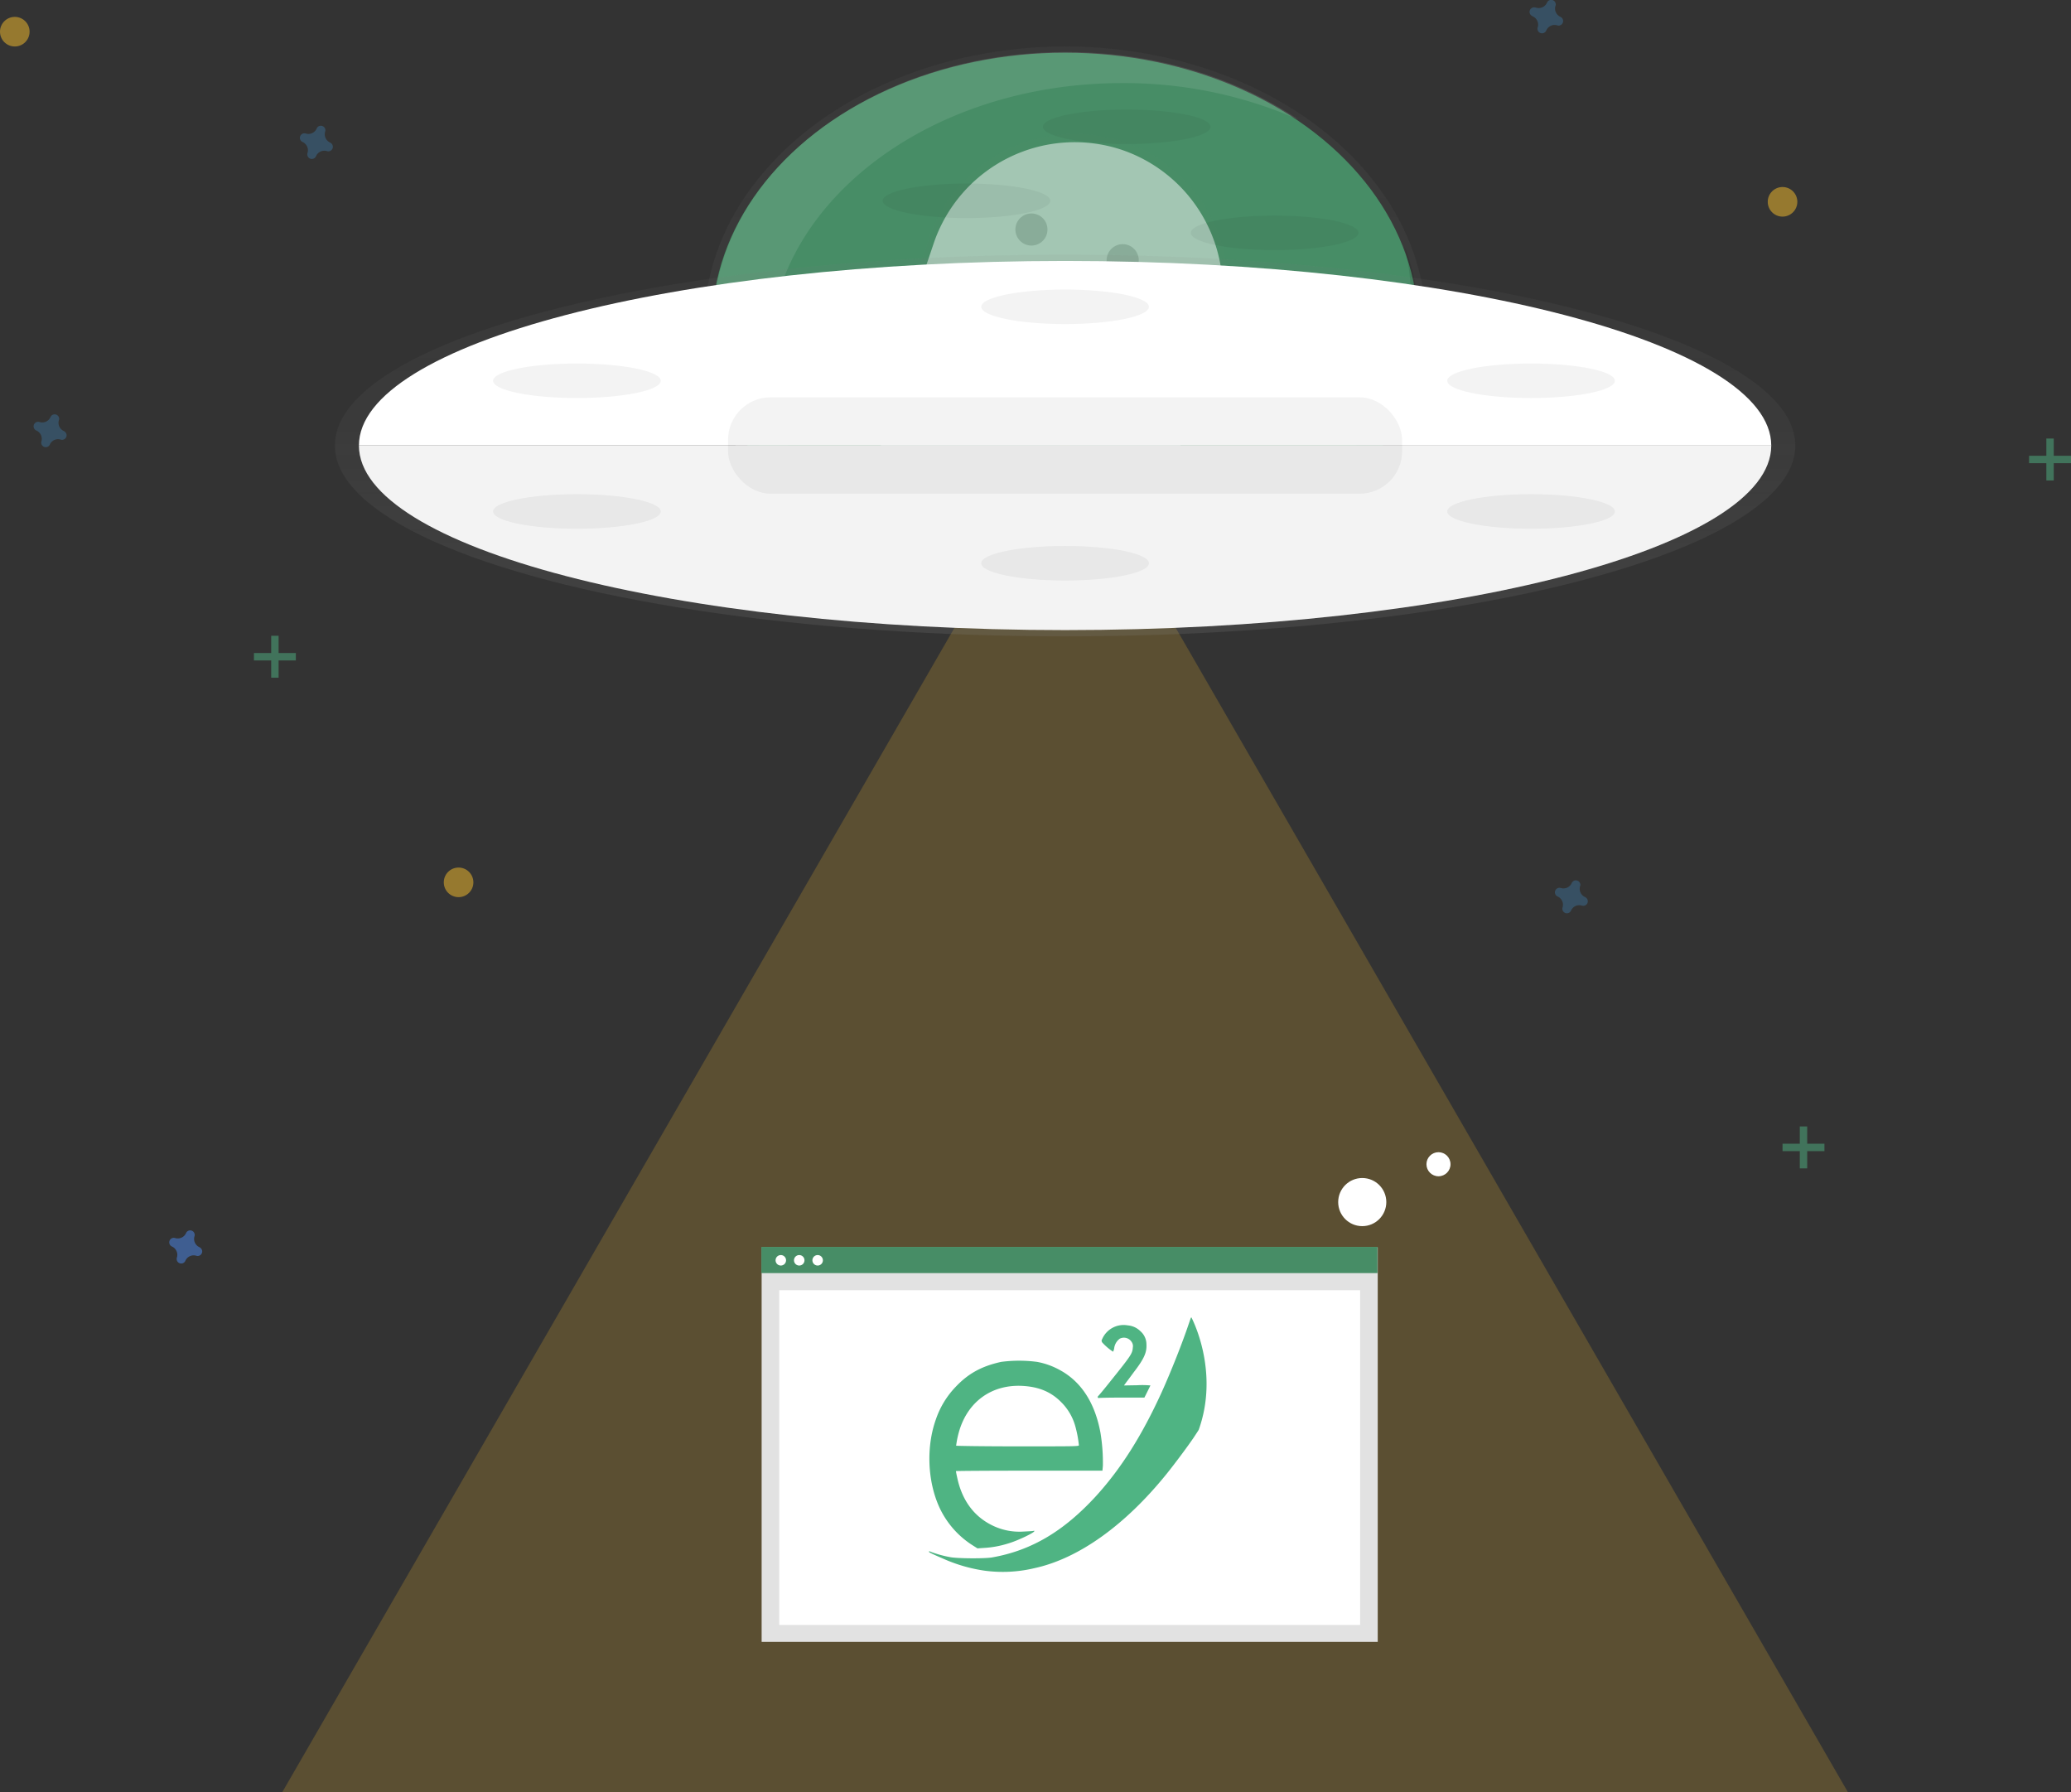 <svg id="f698cf57-4f6b-4529-a39c-70592e247574" xmlns="http://www.w3.org/2000/svg" xmlns:xlink="http://www.w3.org/1999/xlink" viewBox="0 0 840 726.85"><rect x="0" y="0" width="840" height="726.85" fill="#333333" stroke="none"/><defs><linearGradient id="linear-gradient" x1="432" y1="482.23" x2="432" y2="709.15" gradientTransform="matrix(1, 0, 0, -1, 0, 728)" gradientUnits="userSpaceOnUse"><stop offset="0" stop-color="gray" stop-opacity="0.25"/><stop offset="0.54" stop-color="gray" stop-opacity="0.12"/><stop offset="1" stop-color="gray" stop-opacity="0.1"/></linearGradient><linearGradient id="linear-gradient-2" x1="376.09" y1="-774.32" x2="376.09" y2="-588.89" gradientTransform="matrix(0.95, 0.32, 0.32, -0.95, 287.84, -618.27)" xlink:href="#linear-gradient"/><linearGradient id="linear-gradient-3" y1="469.91" y2="624.73" xlink:href="#linear-gradient"/></defs><title>not_found</title><g style="opacity:0.8"><ellipse cx="432" cy="132.31" rx="146.46" ry="113.46" style="fill:url(#linear-gradient)"/></g><ellipse cx="432" cy="132.31" rx="143.21" ry="110.94" style="fill:#478d66"/><path d="M311.94,144.64C311.94,83.37,376,33.7,455.14,33.7A175.54,175.54,0,0,1,526.5,48.43c-25.17-17-58.1-27.33-94.14-27.33C353.27,21.1,289.15,70.77,289.15,132c0,41.14,28.91,77.05,71.86,96.21C330.94,207.91,311.94,178,311.94,144.64Z" style="fill:#fff;opacity:0.1;isolation:isolate"/><polygon points="432 176.9 590.76 451.88 749.52 726.85 432 726.85 114.48 726.85 273.24 451.88 432 176.9" style="fill:#fbc02d;opacity:0.2;isolation:isolate"/><circle cx="552.53" cy="487.52" r="9.76" style="fill:#fff"/><circle cx="583.45" cy="472.17" r="4.88" style="fill:#fff"/><g style="opacity:0.5"><g style="opacity:0.3"><path d="M482.67,173.22,495,136.63a62.66,62.66,0,0,0-23.2-70.89l.1-.06a61.48,61.48,0,0,0-15.79-8h0l-.17-.06-.19-.06h0a61.55,61.55,0,0,0-16.9-3.18,59.28,59.28,0,0,0-6.11,0,62.32,62.32,0,0,0-10.49,1.45c-1,.22-2,.47-2.91.74s-1.93.56-2.88.87c-1.9.63-3.77,1.34-5.6,2.15-.92.4-1.83.82-2.72,1.27a61.47,61.47,0,0,0-7.75,4.56c-.83.57-1.64,1.16-2.44,1.76a62,62,0,0,0-21.24,29.6l-19.38,57.65a61.86,61.86,0,0,0-2.68,28.12c.2,1.45.45,2.89.74,4.32s.65,2.84,1,4.24c.27.93.55,1.86.86,2.78.46,1.37,1,2.74,1.51,4.08.37.89.76,1.78,1.17,2.66.81,1.75,1.71,3.46,2.68,5.13a54.1,54.1,0,0,0,3.16,4.88c.84,1.18,1.73,2.34,2.65,3.46,1.24,1.5,2.54,3,3.92,4.33a61.81,61.81,0,0,0,21,13.89h0l.34.14a21.66,21.66,0,0,1,1.4-2.17c3-4.11,8.22-7,13.19-5.92.36.08.72.19,1.08.3,2.52.89,5,2.48,7.43,3.26a6.66,6.66,0,0,0,5.61-.07c4.86-2.59,3.06-10.76,7.23-14.34a6.5,6.5,0,0,1,.61-.46,1.88,1.88,0,0,1-.16-.23c3.22-2,7.68-.67,11.39.62,4,1.41,9.22,2.36,12-.91,1.88-2.24,1.74-5.65,3.53-8,2.08-2.7,6-3,9.39-2.52h.17c6.5,2.68,13.6-1.77,13.1-8.78C479.06,183.94,482,175.13,482.67,173.22Z" style="fill:url(#linear-gradient-2)"/></g><path d="M396.21,227.21c2.92-4,7.93-6.8,12.73-5.71s9.35,5.66,13.62,3.37c5.84-3.12,1.7-14.59,11.18-15.44a12.44,12.44,0,0,1,5.77,1c4,1.63,10.26,3.47,13.34-.2,1.81-2.16,1.68-5.45,3.41-7.69,2-2.6,5.81-2.93,9.06-2.43l.16,0c6.27,2.59,13.13-1.71,12.64-8.47-.63-9,2.23-17.48,2.85-19.32l11.88-35.31A60.38,60.38,0,0,0,455,60.77h0a60.38,60.38,0,0,0-76.27,37.86L360,154.16a60.39,60.39,0,0,0,34.82,75.15A21.48,21.48,0,0,1,396.21,227.21Z" style="fill:#fff"/><circle cx="418.35" cy="93.08" r="6.51" style="opacity:0.2;isolation:isolate"/><circle cx="455.37" cy="105.53" r="6.51" style="opacity:0.2;isolation:isolate"/></g><path d="M569.52,99.43a87.52,87.52,0,0,1,2.79,22c0,61.27-64.11,110.94-143.2,110.94-64.73,0-119.42-33.3-137.11-78.94,13.14,50.77,71,89,140.41,89,79.09,0,143.21-49.67,143.21-110.94A88.16,88.16,0,0,0,569.52,99.43Z" style="opacity:0.1;isolation:isolate"/><g style="opacity:0.8"><ellipse cx="432" cy="180.68" rx="296.18" ry="77.41" style="fill:url(#linear-gradient-3)"/></g><path d="M432,105.83c-158.18,0-286.42,33.51-286.42,74.86H718.42C718.42,139.34,590.18,105.83,432,105.83Z" style="fill:#fff"/><path d="M432,255.54c158.18,0,286.42-33.51,286.42-74.85H145.58C145.58,222,273.82,255.54,432,255.54Z" style="fill:#fff"/><path d="M432,255.54c158.18,0,286.42-33.51,286.42-74.85H145.58C145.58,222,273.82,255.54,432,255.54Z" style="opacity:0.05;isolation:isolate"/><rect x="295.3" y="161.15" width="273.4" height="39.06" rx="17.22" ry="17.22" style="opacity:0.05;isolation:isolate"/><path d="M133.89,57.81a3.68,3.68,0,0,1-2-4.44,1.86,1.86,0,0,0,.08-.41h0a1.84,1.84,0,0,0-3.31-1.22h0a1.82,1.82,0,0,0-.2.36A3.67,3.67,0,0,1,124,54.15a2,2,0,0,0-.41-.08h0a1.84,1.84,0,0,0-1.22,3.31h0a1.62,1.62,0,0,0,.36.21,3.68,3.68,0,0,1,2,4.44,1.89,1.89,0,0,0-.08.4h0A1.84,1.84,0,0,0,128,63.66h0a1.65,1.65,0,0,0,.2-.37,3.67,3.67,0,0,1,4.44-2,2,2,0,0,0,.41.08h0a1.84,1.84,0,0,0,1.22-3.31h0A1.62,1.62,0,0,0,133.89,57.81Z" style="fill:#3d6e94;opacity:0.5;isolation:isolate"/><path d="M642.89,363.81a3.68,3.68,0,0,1-2-4.44A1.86,1.86,0,0,0,641,359h0a1.84,1.84,0,0,0-3.31-1.22h0a1.82,1.82,0,0,0-.2.36,3.67,3.67,0,0,1-4.44,2,2,2,0,0,0-.41-.08h0a1.84,1.84,0,0,0-1.22,3.31h0a1.62,1.62,0,0,0,.36.21,3.68,3.68,0,0,1,2,4.44,1.89,1.89,0,0,0-.08.4h0a1.84,1.84,0,0,0,3.31,1.23h0a1.65,1.65,0,0,0,.2-.37,3.67,3.67,0,0,1,4.44-2,2,2,0,0,0,.41.08h0a1.84,1.84,0,0,0,1.22-3.31h0A1.62,1.62,0,0,0,642.89,363.81Z" style="fill:#3d6e94;opacity:0.5;isolation:isolate"/><path d="M80.89,505.81a3.68,3.68,0,0,1-2-4.44,1.86,1.86,0,0,0,.08-.41h0a1.84,1.84,0,0,0-3.31-1.22h0a1.82,1.82,0,0,0-.2.36,3.67,3.67,0,0,1-4.44,2,2,2,0,0,0-.41-.08h0a1.84,1.84,0,0,0-1.22,3.31h0a1.62,1.62,0,0,0,.36.21A3.68,3.68,0,0,1,71.75,510a1.89,1.89,0,0,0-.08.4h0A1.84,1.84,0,0,0,75,511.66h0a1.65,1.65,0,0,0,.2-.37,3.67,3.67,0,0,1,4.44-2,2,2,0,0,0,.41.08h0a1.84,1.84,0,0,0,1.22-3.31h0A1.62,1.62,0,0,0,80.89,505.81Z" style="fill:#4d8af0;opacity:0.5;isolation:isolate"/><path d="M25.89,174.81a3.68,3.68,0,0,1-2-4.44A1.86,1.86,0,0,0,24,170h0a1.84,1.84,0,0,0-3.31-1.22h0a1.82,1.82,0,0,0-.2.36A3.67,3.67,0,0,1,16,171.15a2,2,0,0,0-.41-.08h0a1.84,1.84,0,0,0-1.22,3.31h0a1.62,1.62,0,0,0,.36.21A3.68,3.68,0,0,1,16.8,179a1.89,1.89,0,0,0-.08.4h0A1.84,1.84,0,0,0,20,180.66h0a1.65,1.65,0,0,0,.2-.37,3.67,3.67,0,0,1,4.44-2,2,2,0,0,0,.41.08h0a1.84,1.84,0,0,0,1.22-3.31h0A1.62,1.62,0,0,0,25.89,174.81Z" style="fill:#3d6e94;opacity:0.5;isolation:isolate"/><path d="M632.89,6.81a3.68,3.68,0,0,1-2-4.44A1.86,1.86,0,0,0,631,2h0A1.84,1.84,0,0,0,627.66.74h0a1.82,1.82,0,0,0-.2.36,3.67,3.67,0,0,1-4.44,2,2,2,0,0,0-.41-.08h0a1.84,1.84,0,0,0-1.27,3.41h0a1.62,1.62,0,0,0,.36.21,3.68,3.68,0,0,1,2,4.44,1.89,1.89,0,0,0-.08.4h0A1.84,1.84,0,0,0,627,12.66h0a1.65,1.65,0,0,0,.2-.37,3.67,3.67,0,0,1,4.44-2,2,2,0,0,0,.41.08h0a1.84,1.84,0,0,0,1.22-3.31h0A1.62,1.62,0,0,0,632.89,6.81Z" style="fill:#3d6e94;opacity:0.5;isolation:isolate"/><g style="opacity:0.5"><rect x="110" y="257.85" width="3" height="17" style="fill:#4fb483"/><rect x="103" y="264.85" width="17" height="3" style="fill:#4fb483"/></g><g style="opacity:0.5"><rect x="830" y="177.85" width="3" height="17" style="fill:#4fb483"/><rect x="823" y="184.85" width="17" height="3" style="fill:#4fb483"/></g><g style="opacity:0.5"><rect x="730" y="456.85" width="3" height="17" style="fill:#4fb483"/><rect x="723" y="463.85" width="17" height="3" style="fill:#4fb483"/></g><circle cx="723" cy="81.85" r="6" style="fill:#fbc02d;opacity:0.5;isolation:isolate"/><circle cx="6" cy="12.85" r="6" style="fill:#fbc02d;opacity:0.5;isolation:isolate"/><circle cx="186" cy="357.85" r="6" style="fill:#fbc02d;opacity:0.5;isolation:isolate"/><ellipse cx="234" cy="154.43" rx="34" ry="7" style="opacity:0.05;isolation:isolate"/><ellipse cx="234" cy="207.43" rx="34" ry="7" style="opacity:0.05;isolation:isolate"/><ellipse cx="621" cy="154.43" rx="34" ry="7" style="opacity:0.05;isolation:isolate"/><ellipse cx="621" cy="207.43" rx="34" ry="7" style="opacity:0.05;isolation:isolate"/><ellipse cx="432" cy="124.43" rx="34" ry="7" style="opacity:0.05;isolation:isolate"/><ellipse cx="457" cy="51.43" rx="34" ry="7" style="opacity:0.05;isolation:isolate"/><ellipse cx="392" cy="81.43" rx="34" ry="7" style="opacity:0.05;isolation:isolate"/><ellipse cx="517" cy="94.43" rx="34" ry="7" style="opacity:0.05;isolation:isolate"/><ellipse cx="432" cy="228.43" rx="34" ry="7" style="opacity:0.05;isolation:isolate"/><rect x="308.92" y="505.84" width="249.89" height="160.04" style="fill:#e2e2e2"/><rect x="316.06" y="523.27" width="235.6" height="135.74" style="fill:#fff"/><rect x="308.81" y="505.7" width="249.89" height="10.62" style="fill:#478d66"/><circle cx="316.7" cy="511.13" r="2.13" style="fill:#fff"/><circle cx="324.17" cy="511.13" r="2.13" style="fill:#fff"/><circle cx="331.64" cy="511.13" r="2.13" style="fill:#fff"/><path d="M399.31,637a63.14,63.14,0,0,1-15.86-4.47c-5.29-2.28-6.66-2.92-6.66-3.19s.18-.27.91.09a46.41,46.41,0,0,0,7.75,2.1c2.83.55,14,.64,17,.09,16-2.83,29.08-10.67,42.12-24.89,10.12-11.12,18.6-24.52,26.62-42.12,3.83-8.48,8.39-20,10.94-27.62.46-1.28.82-2.46.91-2.55l.18-.18s11.58,21.52,3,45.58l-.27.46h0l-1.73,2.64c-2.46,3.65-7.84,10.85-11,14.77-17,21.06-35.92,34.46-53.7,38.29A55.37,55.37,0,0,1,399.31,637Zm-4.56-10.12A36.16,36.16,0,0,1,381,611.29c-4.83-10.58-5.38-24.61-1.37-35.74a35.48,35.48,0,0,1,8.11-13.22c5.11-5.38,10.58-8.3,18.32-10a55.8,55.8,0,0,1,14.59,0,30.2,30.2,0,0,1,9,3.19c8.75,4.65,14.4,13.22,16.68,25.44a74.09,74.09,0,0,1,1,13.49l-.18,2H417.45c-16.32,0-29.72.09-29.72.18s.18,1.19.46,2.37c1.82,8.93,6.38,15.41,13.31,19.14a24.87,24.87,0,0,0,13.67,3c1.91-.09,3.74-.18,4-.27s.36-.09.36.09c0,.64-6.84,3.92-10.58,5a39.59,39.59,0,0,1-9.85,1.82l-2.64.18Zm42.85-40.75a46.18,46.18,0,0,0-1.37-7.38,22.12,22.12,0,0,0-5.93-10.21c-4.1-4.1-9-6.11-15.59-6.47-12.13-.64-21.7,6-25.44,17.59a37.37,37.37,0,0,0-1.46,6.66c0,.09,10.48.27,24.89.27C436.32,586.59,437.6,586.59,437.6,586.13Zm7.66-19.51c0-.18.09-.46.18-.46s2.46-2.83,5.2-6.29c8.2-10.21,8.66-10.94,8.84-13.4a2.92,2.92,0,0,0-.46-2.19,3.71,3.71,0,0,0-4.83-1.37,5.66,5.66,0,0,0-2.28,3.92,4.17,4.17,0,0,1-.46,1.37,22.78,22.78,0,0,1-4.38-3.74c-.36-.64-.36-.73.09-1.64a9.48,9.48,0,0,1,10.3-5.29,8.15,8.15,0,0,1,5.11,2.37A7.09,7.09,0,0,1,465,545.2c.18,3.28-.91,5.83-5.2,11.4-1,1.37-2.28,3.1-2.92,3.92l-1,1.37,5.38-.09a34.83,34.83,0,0,1,5.38.09c-.09.09-.64,1.28-1.28,2.55l-1.19,2.37H455.1c-5,0-9.3.09-9.48.18A.33.33,0,0,1,445.25,566.62Z" style="fill:#4fb483"/></svg>